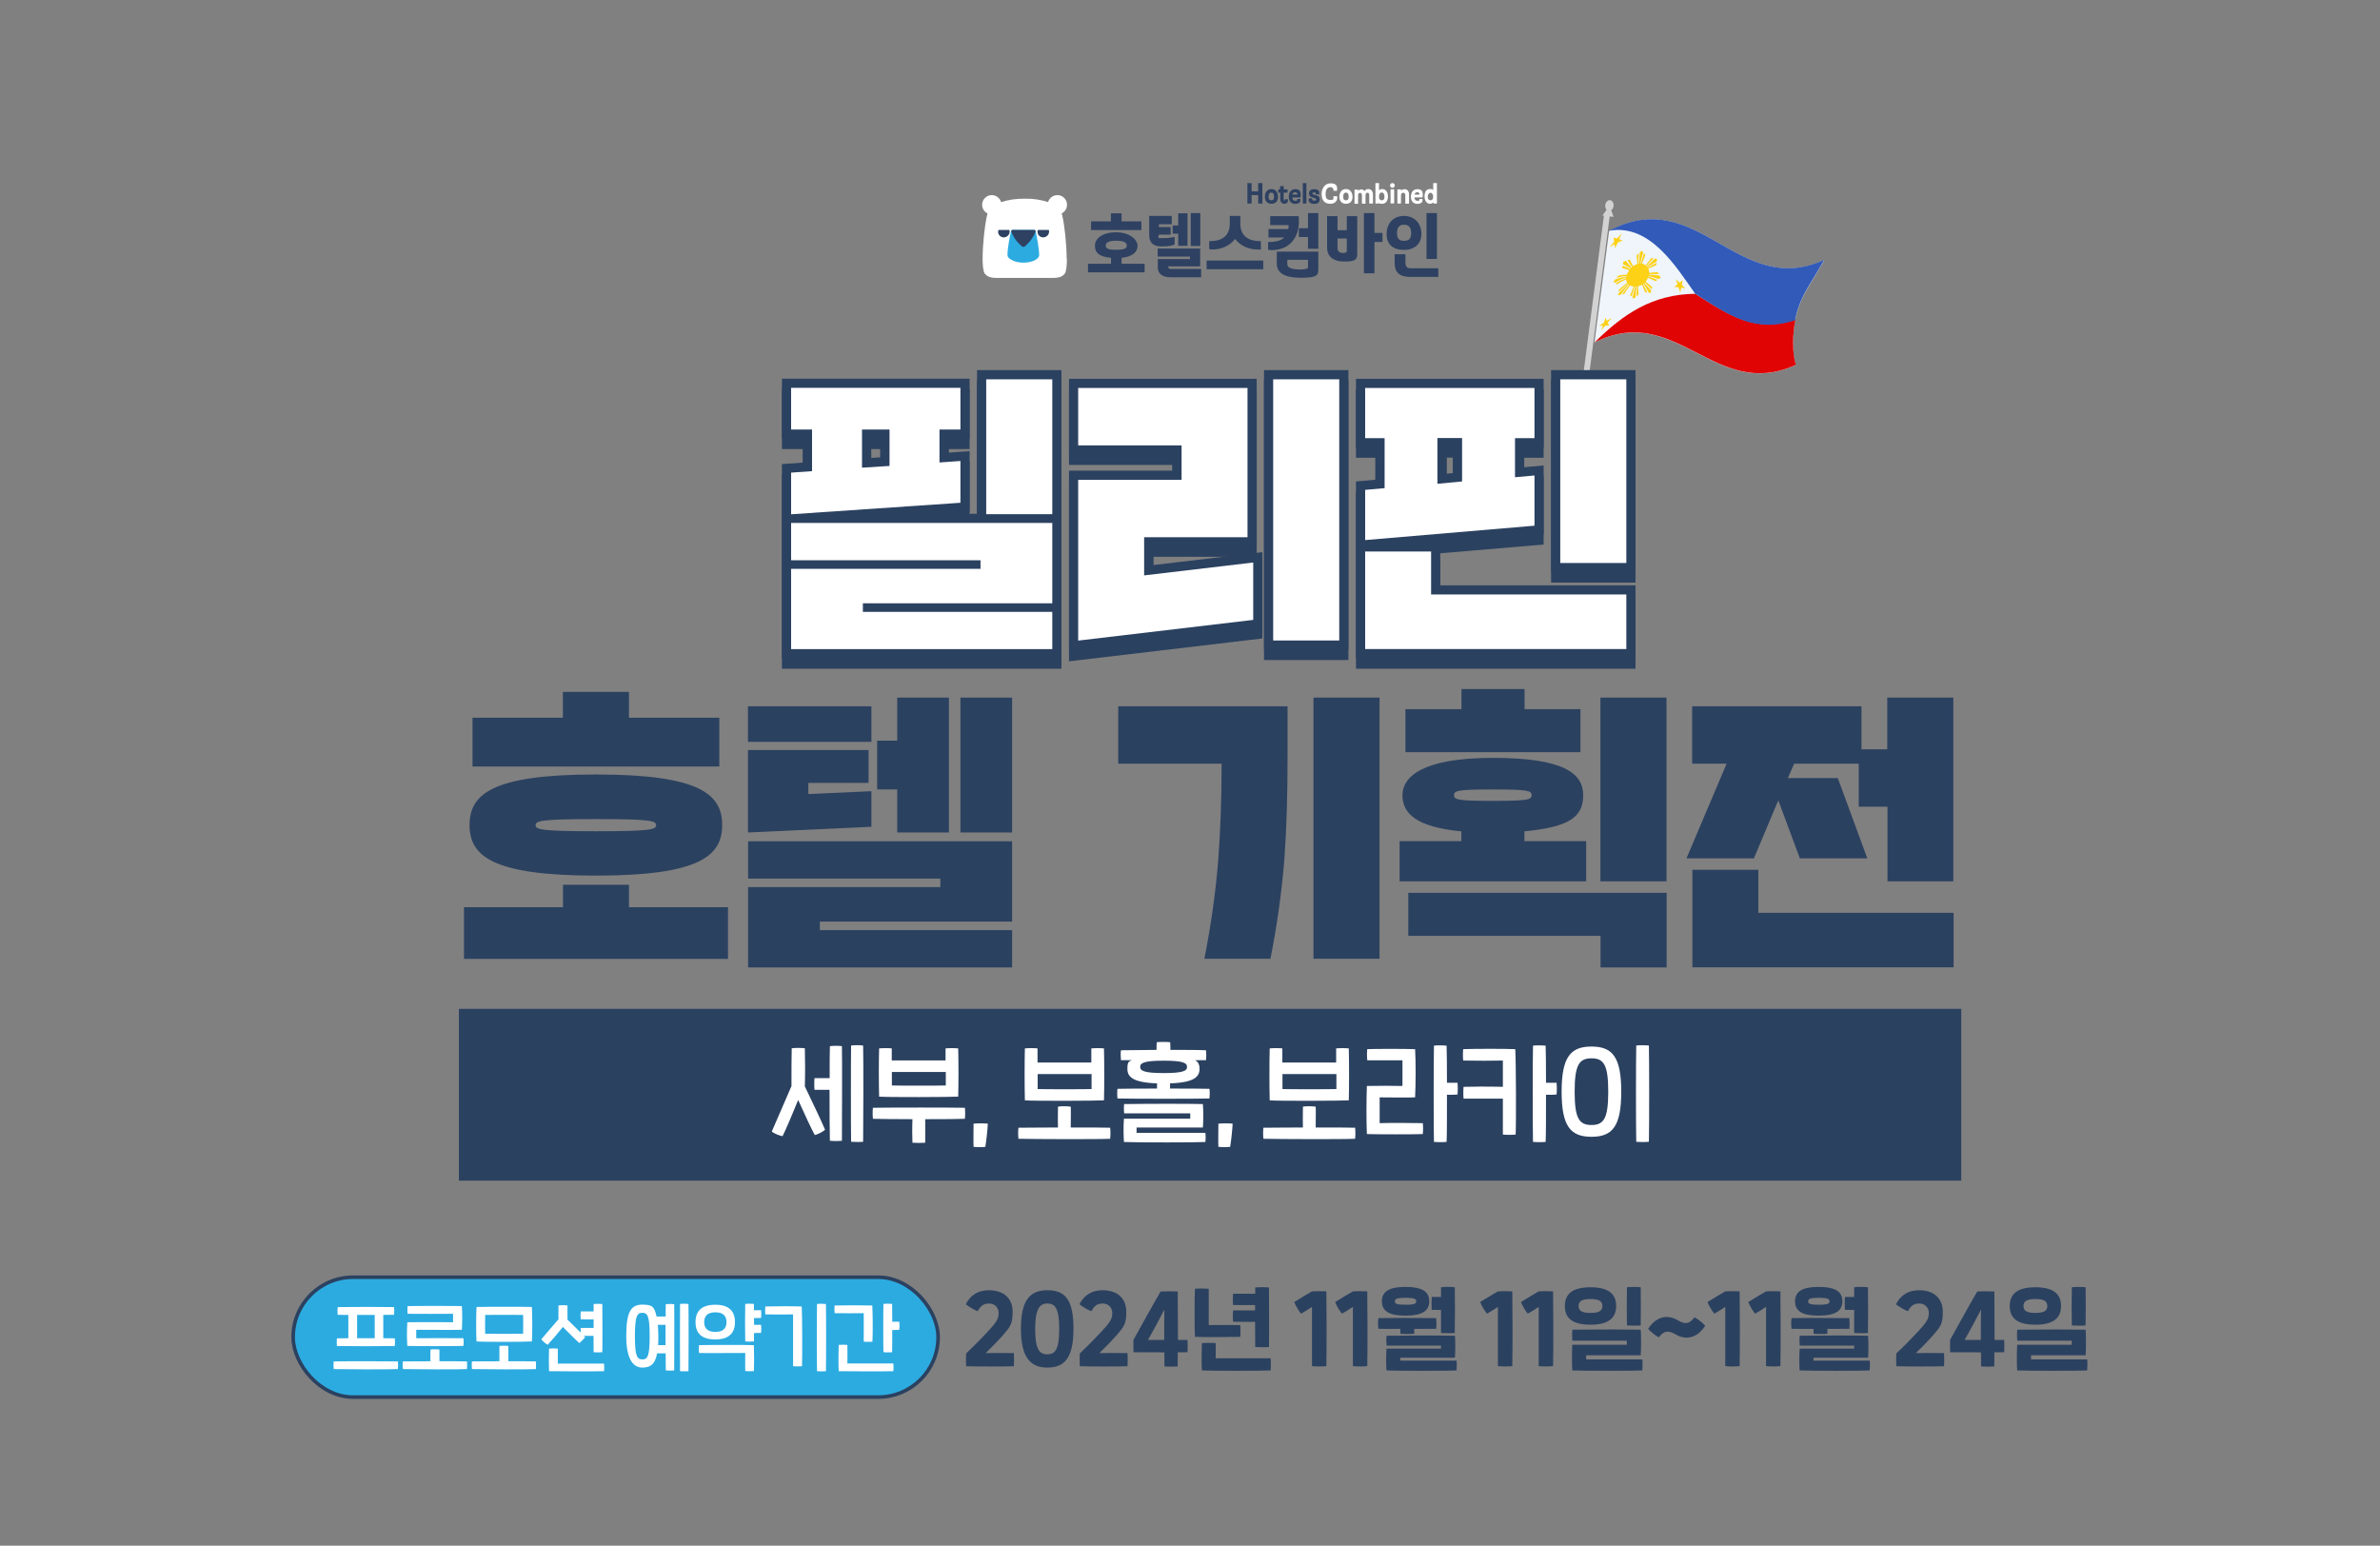 <?xml version="1.0" encoding="UTF-8" standalone="no"?><svg xmlns="http://www.w3.org/2000/svg" data-name="레이어_1" height="1247" id="_레이어_1" style="" version="1.1" viewBox="0 0 1920 1247" width="1920">
  
  <rect x="0" y="0" width="1920" height="1247" fill="#808080" stroke="none"/>
  
  <defs>
    <style>
      .st0, .st1 {
        fill: #2b4160;
      }

      .st2 {
        fill: #eff5fa;
      }

      .st3 {
        fill: #fff;
      }

      .st4 {
        fill: #325ab8;
      }

      .st5, .st6 {
        fill: #2cabe1;
      }

      .st6 {
        stroke-linecap: round;
        stroke-linejoin: round;
        stroke-width: 2.9px;
      }

      .st6, .st1 {
        stroke: #2b4160;
      }

      .st7 {
        fill: #2e4162;
      }

      .st8 {
        fill: #fcd116;
      }

      .st9 {
        fill: #e00404;
      }

      .st10 {
        fill: #d2d2d2;
      }

      .st1 {
        stroke-miterlimit: 10;
        stroke-width: 14.8px;
      }
    </style>
  </defs>
  <g>
    <g>
      <path class="st0" d="M779.5,1091.8c7.8-7.4,15.6-15.5,20.5-21,4.7-5.4,5.6-7.9,5.6-11.7s-2.8-7.5-7.7-7.5-7.1,2.4-9.1,6.2c-3-1-7.1-3.5-9.7-5.6,3.9-7.5,10-11.3,18.7-11.3,12.6,0,19.1,7.2,19.1,17.2s-1.6,11.9-7.9,19.2c-2.8,3.2-7.7,8.4-13.8,14.3,5.5-.1,18.1-.1,22.7,0,.2,3.2.2,7.9,0,10.6-4.6.3-32.6.3-38.5,0-.2-3.6-.2-6.8,0-10.3Z"/>
      <path class="st0" d="M823.6,1072.1c0-22.8,7-31.2,21.2-31.2s21.2,7.1,21.2,31.2-7.7,31.2-21.2,31.2-21.2-8.3-21.2-31.2ZM854.5,1072.1c0-17.1-3.6-20.5-9.7-20.5s-9.7,4.6-9.7,20.5,3.1,20.5,9.7,20.5,9.7-4.2,9.7-20.5Z"/>
      <path class="st0" d="M871.2,1091.8c7.8-7.4,15.6-15.5,20.5-21,4.7-5.4,5.6-7.9,5.6-11.7s-2.8-7.5-7.7-7.5-7.1,2.4-9.1,6.2c-3-1-7.1-3.5-9.7-5.6,3.9-7.5,10-11.3,18.7-11.3,12.6,0,19.1,7.2,19.1,17.2s-1.6,11.9-7.9,19.2c-2.8,3.2-7.7,8.4-13.8,14.3,5.5-.1,18.1-.1,22.7,0,.2,3.2.2,7.9,0,10.6-4.6.3-32.6.3-38.5,0-.2-3.6-.2-6.8,0-10.3Z"/>
      <path class="st0" d="M957.9,1090.9c-1.1,0-4,0-7.8.1,0,5.3,0,9.4-.1,11.4-2,.2-8.6.2-10.6,0,0-2.2-.1-6.4-.1-11.4-10.6,0-22.2,0-24.9-.1-.1-3.2-.1-6.8,0-10,5.2-9.4,17.1-30.9,21.9-39,4.2-.2,9.7-.2,13.8,0,.1,7.7.2,24.8.2,39.1,3.3,0,6.2,0,7.7,0,.2,3.2.2,6.8,0,9.9ZM939.2,1080.9c0-10,0-20.4.1-24.4-4.4,8.7-9,17.1-13.2,24.5,1.9,0,7.2,0,13.1,0Z"/>
      <path class="st0" d="M964,1078.5c-.4-7.1-.4-33,0-38.8,2.3-.3,8.4-.2,11.1,0,.1,5.2,0,25.2,0,29.3,5.3-.1,20.5-.1,25.4,0,.3,2.8.3,6.7,0,9.5-6,.2-29.7.3-36.4,0ZM1025,1105.6c-6,.4-48.6.4-55.4,0-.4-5.5-.2-17.7,0-22.1,2.3-.2,8.4-.2,11.1,0,.1,3.7.1,8.3,0,12.3,16.4,0,38.7-.1,44.3,0,.3,2.7.3,7.1,0,9.8ZM1012.5,1056.8v-3.9c-6.3,0-15.7,0-17.8-.1-.2-2.8-.2-6.3,0-9.1,2.1,0,11.5,0,17.9,0,0-2.3,0-4,0-5,2-.3,8.5-.4,11.1,0,.1,8,.2,40.6,0,48-2.3.3-8.5.2-11.1,0,0-2.8-.1-11.2-.1-20.3-6.3,0-15.7,0-17.8-.1-.2-2.8-.2-6.3,0-9.1,2.1,0,11.5,0,17.8,0Z"/>
      <path class="st0" d="M1058.3,1054.4c-2.4,1.7-5.3,3.4-8.7,5.4-1.9-2.2-4.5-6.6-5.5-9.4,5.4-3.3,12.1-7.4,14.3-8.6,1.9-.2,9.3-.2,11.6,0,.2,9.3.3,48,0,60.3-2.5.4-8.9.4-11.6,0,0-6.3,0-31.4,0-47.7Z"/>
      <path class="st0" d="M1091.3,1054.4c-2.4,1.7-5.3,3.4-8.7,5.4-1.9-2.2-4.5-6.6-5.5-9.4,5.4-3.3,12.1-7.4,14.3-8.6,1.9-.2,9.3-.2,11.6,0,.2,9.3.3,48,0,60.3-2.5.4-8.9.4-11.6,0,0-6.3,0-31.4,0-47.7Z"/>
      <path class="st0" d="M1129.6,1072.1c-7.2,0-13.9,0-17.6-.1-.4-2.8-.4-5.9,0-8.6,6.1-.2,40.2-.1,46.6,0,.3,3.1.3,5.9,0,8.6-2.5,0-9.6.1-17.7.1,0,1.4,0,2.8,0,3.9-2.8.3-8.8.3-11.1,0,0-1.1,0-2.5-.1-3.9ZM1114.8,1049.8c0-7.8,5.8-11.6,19.1-11.6s19.1,3.8,19.1,11.6-5.8,11.6-19.1,11.6-19.1-3.7-19.1-11.6ZM1175,1097.6c.3,2.5.2,5.7,0,8-4.8.4-47,.4-56.5,0-.3-4.1-.4-10.8,0-17.6h44v-2.4h-43.9c-.3-2.5-.3-6.3,0-8,9.7-.2,46-.3,55.1,0,.4,2.9.4,14.4,0,17.7h-44v2.4h45.3ZM1125.3,1049.8c0,1.9,1.1,2.8,8.6,2.8s8.6-1,8.6-2.8-1.3-2.8-8.6-2.8-8.6,1-8.6,2.8ZM1155,1056.6c-.2-2.8-.2-7.4,0-10.3,1.8,0,4.5,0,7.5,0,0-3.1,0-5.9,0-7.8,2-.4,8.5-.4,11.1,0,.2,9.2.2,27.9,0,36.9-2.3.3-8.5.1-11.1,0,0-4.3,0-11.5,0-18.6-2.9,0-5.7,0-7.5-.1Z"/>
      <path class="st0" d="M1208.3,1054.4c-2.4,1.7-5.3,3.4-8.7,5.4-1.9-2.2-4.5-6.6-5.5-9.4,5.4-3.3,12.1-7.4,14.3-8.6,1.9-.2,9.3-.2,11.6,0,.2,9.3.3,48,0,60.3-2.5.4-8.9.4-11.6,0,0-6.3,0-31.4,0-47.7Z"/>
      <path class="st0" d="M1241.2,1054.4c-2.4,1.7-5.3,3.4-8.7,5.4-1.9-2.2-4.5-6.6-5.5-9.4,5.4-3.3,12.1-7.4,14.3-8.6,1.9-.2,9.3-.2,11.6,0,.2,9.3.3,48,0,60.3-2.5.4-8.9.4-11.6,0,0-6.3,0-31.4,0-47.7Z"/>
      <path class="st0" d="M1262.4,1053.6c0-9.7,6.2-15.1,20.7-15.1s20.7,5.4,20.7,15.1-6.2,15.1-20.7,15.1-20.7-5.2-20.7-15.1ZM1268.4,1084.9h44v-3.3h-43.9c-.3-2.5-.3-7.2,0-8.9,21.6-.2,46-.2,55.1,0,.4,4.4.4,15.9,0,20.7h-44v3.3h45.3c.3,2.5.1,6.5,0,8.9-4.8.4-47,.4-56.5,0-.3-4.1-.4-13.8,0-20.7ZM1292.7,1053.6c0-3.6-2.3-5.6-9.6-5.6s-9.6,2-9.6,5.6,2.2,5.6,9.6,5.6,9.6-2,9.6-5.6ZM1312.5,1038.5c2-.3,8.5-.4,11.1,0,.1,8,.2,23.4,0,30.8-2.3.3-8.5.2-11.1,0-.2-6.4-.2-25.1,0-30.8Z"/>
      <path class="st0" d="M1329.6,1072c6.8-10.5,16.1-11.5,23.7-7,6.3,3.8,9.6,3.1,13.7-2.3,2.6,1.3,7,4.8,8.6,6.9-6.8,10.5-16.1,11.5-23.7,7-6.2-3.6-9.6-3.1-13.7,2.3-2.6-1.3-7-4.8-8.6-6.9Z"/>
      <path class="st0" d="M1391.7,1054.4c-2.4,1.7-5.3,3.4-8.7,5.4-1.9-2.2-4.5-6.6-5.5-9.4,5.4-3.3,12.1-7.4,14.3-8.6,1.9-.2,9.3-.2,11.6,0,.2,9.3.3,48,0,60.3-2.5.4-8.9.4-11.6,0,0-6.3,0-31.4,0-47.7Z"/>
      <path class="st0" d="M1424.6,1054.4c-2.4,1.7-5.3,3.4-8.7,5.4-1.9-2.2-4.5-6.6-5.5-9.4,5.4-3.3,12.1-7.4,14.3-8.6,1.9-.2,9.3-.2,11.6,0,.2,9.3.3,48,0,60.3-2.5.4-8.9.4-11.6,0,0-6.3,0-31.4,0-47.7Z"/>
      <path class="st0" d="M1462.9,1072.1c-7.2,0-13.9,0-17.6-.1-.4-2.8-.4-5.9,0-8.6,6.1-.2,40.2-.1,46.6,0,.3,3.1.3,5.9,0,8.6-2.5,0-9.6.1-17.7.1,0,1.4,0,2.8,0,3.9-2.8.3-8.8.3-11.1,0,0-1.1,0-2.5-.1-3.9ZM1448.1,1049.8c0-7.8,5.8-11.6,19.1-11.6s19.1,3.8,19.1,11.6-5.8,11.6-19.1,11.6-19.1-3.7-19.1-11.6ZM1508.3,1097.6c.3,2.5.2,5.7,0,8-4.8.4-47,.4-56.5,0-.3-4.1-.4-10.8,0-17.6h44v-2.4h-43.9c-.3-2.5-.3-6.3,0-8,9.7-.2,46-.3,55.1,0,.4,2.9.4,14.4,0,17.7h-44v2.4h45.3ZM1458.7,1049.8c0,1.9,1.1,2.8,8.6,2.8s8.6-1,8.6-2.8-1.3-2.8-8.6-2.8-8.6,1-8.6,2.8ZM1488.3,1056.6c-.2-2.8-.2-7.4,0-10.3,1.8,0,4.5,0,7.5,0,0-3.1,0-5.9,0-7.8,2-.4,8.5-.4,11.1,0,.2,9.2.2,27.9,0,36.9-2.3.3-8.5.1-11.1,0,0-4.3,0-11.5,0-18.6-2.9,0-5.7,0-7.5-.1Z"/>
      <path class="st0" d="M1529.9,1091.8c7.8-7.4,15.6-15.5,20.5-21,4.7-5.4,5.6-7.9,5.6-11.7s-2.8-7.5-7.7-7.5-7.1,2.4-9.1,6.2c-3-1-7.1-3.5-9.7-5.6,3.9-7.5,10-11.3,18.7-11.3,12.6,0,19.1,7.2,19.1,17.2s-1.6,11.9-7.9,19.2c-2.8,3.2-7.7,8.4-13.8,14.3,5.5-.1,18.1-.1,22.7,0,.2,3.2.2,7.9,0,10.6-4.6.3-32.6.3-38.5,0-.2-3.6-.2-6.8,0-10.3Z"/>
      <path class="st0" d="M1616.7,1090.9c-1.1,0-4,0-7.8.1,0,5.3,0,9.4-.1,11.4-2,.2-8.6.2-10.6,0,0-2.2-.1-6.4-.1-11.4-10.6,0-22.2,0-24.9-.1-.1-3.2-.1-6.8,0-10,5.2-9.4,17.1-30.9,21.9-39,4.2-.2,9.7-.2,13.8,0,.1,7.7.2,24.8.2,39.1,3.3,0,6.2,0,7.7,0,.2,3.2.2,6.8,0,9.9ZM1598,1080.9c0-10,0-20.4.1-24.4-4.4,8.7-9,17.1-13.2,24.5,1.9,0,7.2,0,13.1,0Z"/>
      <path class="st0" d="M1621.3,1053.6c0-9.7,6.2-15.1,20.7-15.1s20.7,5.4,20.7,15.1-6.2,15.1-20.7,15.1-20.7-5.2-20.7-15.1ZM1627.3,1084.9h44v-3.3h-43.9c-.3-2.5-.3-7.2,0-8.9,21.6-.2,46-.2,55.1,0,.4,4.4.4,15.9,0,20.7h-44v3.3h45.3c.3,2.5.1,6.5,0,8.9-4.8.4-47,.4-56.5,0-.3-4.1-.4-13.8,0-20.7ZM1651.6,1053.6c0-3.6-2.3-5.6-9.6-5.6s-9.6,2-9.6,5.6,2.2,5.6,9.6,5.6,9.6-2,9.6-5.6ZM1671.4,1038.5c2-.3,8.5-.4,11.1,0,.1,8,.2,23.4,0,30.8-2.3.3-8.5.2-11.1,0-.2-6.4-.2-25.1,0-30.8Z"/>
    </g>
    <g>
      <rect class="st6" height="96.7" rx="48.3" ry="48.3" width="520.3" x="236.5" y="1030.4"/>
      <g>
        <path class="st3" d="M321,1104.5c-5.7.4-44.2.2-51.8,0-.2-1.8-.2-4.3,0-6.2,11.2-.2,45.7-.1,51.8,0,.2,1.8.2,4.2,0,6.2ZM271.8,1085.9c-.2-1.9-.2-4.4,0-6.2,2,0,5.3,0,9.2-.1,0-5.2,0-13.6,0-18.8-3.6,0-6.7,0-8.6-.1-.2-1.9-.2-4.4,0-6.2,10.2-.2,38.3-.2,45.5,0,.2,1.8.2,4.1,0,6.2-2,0-5,0-8.7.1,0,5.2,0,13.6,0,18.8,3.9,0,7.2,0,9.3.1.2,1.8.2,4,0,6.2-8.8.2-38.4.2-46.7,0ZM288.1,1079.6c4.6,0,9.6,0,14.2,0,0-5.2,0-13.6,0-18.8h-14.2c0,5.2,0,13.6,0,18.8Z"/>
        <path class="st3" d="M376.8,1104.5c-5.7.4-44.2.2-51.8,0-.2-1.8-.2-4.3,0-6.2,4.6,0,13.3-.1,22.2-.1,0-3.5,0-7.5.1-9.5,1.5-.3,5.4-.2,7.2,0,0,2.2,0,6.1,0,9.5,10.1,0,19.3,0,22.2.1.2,1.8.2,4.2,0,6.2ZM328.6,1085.9c-.4-6.5-.4-12.8,0-19.2,5-.1,33.2-.1,36.9,0v-6.8c-4.8.1-31.6.1-36.7,0-.2-1.8-.2-4.4,0-6.2,4.6-.2,37.8-.2,43.8,0,.4,6.4.4,12.7,0,19.1-5.2.2-31.5,0-36.8,0v6.8c4.8,0,33-.1,38.1,0,.2,1.8.2,4.4,0,6.2-5,.2-39,.3-45.3,0Z"/>
        <path class="st3" d="M432.5,1104.5c-5.7.4-44.2.2-51.8,0-.2-1.8-.2-4.3,0-6.2,4.6,0,13.3-.1,22.2-.1-.1-4.3,0-10,0-12.3,1.5-.4,5.4-.3,7.2,0,.1,2.5,0,8.1,0,12.3,10.1,0,19.3,0,22.2.1.2,1.8.2,4.2,0,6.2ZM384.4,1082.2c-.4-6.9-.3-21.3,0-27.8,4.7-.2,41.5-.2,44.7,0,.4,6.8.4,23.3,0,27.8-4.8.4-39.3.5-44.7,0ZM391.4,1076c5.8.1,25.5.1,30.6,0,.1-2.1.1-13.2,0-15.2-5.7,0-24-.1-30.6,0-.1,2.1-.1,13.2,0,15.2Z"/>
        <path class="st3" d="M454.2,1070.4c-3.9,4.9-8.6,10.4-12.4,14.5-1.4-.7-4.1-3-5.1-4.4,4.2-5,9.3-11,13.8-16.1,0-3.9,0-8.8,0-11.2,1.5-.3,5.6-.3,7.3,0,0,2.4,0,7.5,0,11.4,3.4,3.4,7.2,7,10.6,10.4,0-1.3,0-2.7.1-3.7,2.1,0,6.8,0,10.4,0v-6.9c-3.5.1-8.2,0-10.4,0-.2-1.8-.2-4.5,0-6.4,2.1,0,6.8,0,10.4,0,0-2.7,0-4.8,0-6,1.4-.2,5.3-.2,7,0,.1,7,.2,32.2,0,38.9-1.5.2-5.3.2-7,0,0-2.2-.1-7.3-.1-13.2-2.4,0-5.4,0-7.8,0l1,1c-.9,1.5-3.4,3.9-4.7,4.8-4-3.7-9-8.7-13.4-13.2ZM487.3,1106.2c-5.5.2-36.9.2-44.4,0-.2-4.4-.1-14.6,0-18.2,1.5-.2,5.3-.2,7.1,0,0,3.2,0,8.6,0,12.1,11.6,0,32-.1,37.3,0,.2,1.7.2,4.4,0,6.2Z"/>
        <path class="st3" d="M543.9,1052.3c.2,7.6,0,46.1,0,53.3-1.4.2-5.1.2-6.8,0,0-2.2-.1-7.5-.1-13.8-2.4,0-4.7,0-6.9,0-1.6,8.9-5.5,11.5-11.9,11.5s-13-5.2-13-25.4,4.1-25.4,13-25.4,9.6,2.2,11.5,9.6c2.2,0,4.8,0,7.3,0,0-4.6,0-8.2.1-9.9,1.5-.3,5.3-.3,6.8,0ZM524.1,1077.9c0-15.9-1.6-18.8-5.9-18.8s-6,2.8-6,18.8,1.7,18.8,6,18.8,5.9-2.8,5.9-18.8ZM536.9,1085.2v-16.4c-2.1,0-4.3,0-6.2,0,.2,2.7.4,5.7.4,9.2s0,5.1-.2,7.2c1.9,0,3.9,0,6.1,0ZM555.4,1106.2c-1.3.2-5,.1-6.8,0-.1-7.3-.1-47.4,0-54.2,1.4-.3,5.3-.3,6.8,0,.2,7.6.1,46.9,0,54.2Z"/>
        <path class="st3" d="M561.1,1066.6c0-8.9,4.9-14,15.9-14s15.9,5.1,15.9,14-4.9,14-15.9,14-15.9-5-15.9-14ZM608.2,1085.2c.2,5.8.2,17.6,0,20.9-1.5.2-5.3.2-7,0-.1-3.3,0-10.7,0-14.6-11.4,0-32.7.2-37.3,0-.2-1.8-.2-4.5,0-6.3,4.8-.2,38.5-.3,44.3,0ZM568.1,1066.6c0,4.9,2.6,7.9,9,7.9s9-3,9-7.9-2.7-7.9-9-7.9-9,3-9,7.9ZM614,1069.1c.2,1.8.2,4.4,0,6.2-1,0-3.3.1-5.7.1,0,2.8,0,5.2-.1,6.8-1.5.2-5.3.2-7,0-.2-5.6-.2-25.2,0-30.3,1.4-.2,5.3-.2,7,0,0,1.3,0,3,0,5.1,2.3,0,4.5,0,5.8,0,.2,1.8.2,4.4,0,6.2-1,.1-3.3.2-5.7.1v5.5c2.3,0,4.4,0,5.7,0Z"/>
        <path class="st3" d="M639.8,1060.4c-3.9.1-17.6.1-22.4,0-.2-1.8-.2-4.7,0-6.4,5-.2,23.6-.3,29.4,0,.4,7,.5,41.3.2,48.2-1.3.2-5.5.2-7.2,0,0-5.2,0-37.3,0-41.8ZM659.1,1052c1.5-.3,5.5-.2,7.2,0,.2,8.1.2,47,0,54.2-1.5.2-5.4.2-7.2,0-.2-7.2-.2-46.9,0-54.2Z"/>
        <path class="st3" d="M673.3,1059.5c-.2-1.9-.2-4.5,0-6.3,5.2-.2,24.5-.2,30.4,0,.4,7.3.5,22.4.1,29.2-1.7.2-5.3.2-7,0,0-5.2,0-18.4,0-23-3.8.1-18.5.1-23.5,0ZM720.7,1099.9c.2,1.8.2,4.5,0,6.3-5.5.2-36.8.2-44.1,0-.3-4.7-.2-17.4,0-21.2,1.5-.2,5.3-.2,7,0,.1,3.5.1,11.3,0,15,11.6,0,31.8-.1,37.1,0ZM725.5,1072.8c-1,.1-3.3.2-5.7.2,0,7.5,0,14.8-.1,17.9-1.5.2-5.3.2-7,0-.2-6.2-.2-33.3,0-39,1.4-.2,5.3-.2,7,0,0,2.7,0,8.2.1,14.4,2.2,0,4.4,0,5.7,0,.2,1.8.2,4.5,0,6.4Z"/>
      </g>
    </g>
  </g>
  <g>
    <polygon class="st7" points="1006.3 164.2 1006.3 147.7 1009.7 147.7 1009.7 154.4 1015 154.4 1015 147.7 1018.4 147.7 1018.4 164.2 1015 164.2 1015 157.4 1009.7 157.4 1009.7 164.2 1006.3 164.2"/>
    <path class="st7" d="M1020.4,158.7c0-3.3,1.8-6.2,5.3-6.2s5.3,2.9,5.3,6.2-1.6,5.7-5.3,5.7-5.3-2.6-5.3-5.7M1023.4,158.7c0,2.1.7,2.9,2.2,2.9s2.2-.8,2.2-2.9-.6-3.3-2.2-3.3-2.2,1.3-2.2,3.3"/>
    <path class="st7" d="M1032.7,155.4h-1.5v-2.6h1.5v-2.7h2.9v2.7h3.1v2.6h-3.1v4.1c0,1.9,0,2.2.6,2.2s.5-.2.5-.6,0-.4,0-.4h2.1s.2.4.2,1c0,1.9-1.3,2.7-2.9,2.7s-3.3-1.2-3.3-3.8v-5.2Z"/>
    <path class="st7" d="M1046.5,160.8c0-.2,0-.3,0-.3h2.4s.2.4.2,1c0,2.2-2.2,3-4,3-3.6,0-5.4-2.4-5.4-5.7s1.6-6.2,5.2-6.2,4.4,1.9,4.4,4.4-.3,2.3-.3,2.3h-6.4c0,1.7.8,2.7,2.5,2.7s1.5-.6,1.5-1.1M1042.7,157h3.9c.1-.7-.1-1.9-1.8-1.9s-2.1,1.3-2.1,1.9"/>
    <rect class="st7" height="16.5" width="2.9" x="1051" y="147.7"/>
    <path class="st7" d="M1055.7,161.2c0-.7.3-1.2.3-1.2h2.7s-.2.3-.2.7c0,.8.7,1.2,1.7,1.2s1.6-.4,1.6-1-.7-1.1-2-1.4c-1.8-.4-3.8-.9-3.8-3.4s1.7-3.5,4.2-3.5,4.1,1,4.1,3.1-.2,1.1-.2,1.1h-2.7s.1-.3.1-.6c0-.6-.5-1-1.3-1s-1.5.4-1.5.9.7.9,2,1.2c1.8.4,3.9.9,3.9,3.5s-1.7,3.7-4.4,3.7-4.5-1.3-4.5-3.2"/>
    <path class="st3" d="M1066.2,156.5c0-4.7,2.7-8.6,7.2-8.6s5.3,2,5.3,4.4-.2,1.6-.2,1.6h-2.8s0-.3,0-.8c0-1.2-.8-2.1-2.4-2.1-2.6,0-3.9,2.2-3.9,5.5s.9,4.8,3.8,4.8,2.5-.6,2.5-2.4,0-.6,0-.6h2.9s.2.5.2,1.2c0,3.5-2.9,4.9-5.6,4.9-5.3,0-7-3.6-7-7.9"/>
    <path class="st3" d="M1080.5,158.7c0-3.3,1.8-6.2,5.3-6.2s5.3,2.9,5.3,6.2-1.6,5.7-5.3,5.7-5.3-2.6-5.3-5.7M1083.6,158.7c0,2.1.7,2.9,2.2,2.9s2.2-.8,2.2-2.9-.6-3.3-2.2-3.3-2.2,1.3-2.2,3.3"/>
    <path class="st3" d="M1100.8,154.1c.6-.9,1.6-1.6,2.9-1.6,2.5,0,3.9,1.8,3.9,4.5v7.2h-3v-6.6c0-1.5-.5-2.1-1.5-2.1s-1.5.8-1.5,2.1v6.7h-2.9v-6.6c0-1.5-.5-2.1-1.6-2.1s-1.5.9-1.5,2v6.8h-2.9v-11.4h2.9v1.1h0c.3-.5,1.2-1.3,2.6-1.3s2.3.7,2.7,1.6"/>
    <path class="st3" d="M1109.5,147.7h3v5.8h0c.6-.6,1.5-1,2.5-1,3.2,0,4.7,2.8,4.7,6s-1.5,5.9-4.7,5.9-2.1-.5-2.6-1.2h0v1h-2.8v-16.5ZM1112.5,158.7c0,1.5.5,2.9,2.2,2.9s2.2-1.4,2.2-2.9-.5-3.4-2.2-3.4-2.2,1.7-2.2,3.3"/>
    <path class="st3" d="M1123.3,147.7c1,0,1.9.8,1.9,1.9s-.8,1.9-1.9,1.9-1.9-.8-1.9-1.9.8-1.9,1.9-1.9"/>
    <rect class="st3" height="11.4" width="2.9" x="1121.8" y="152.7"/>
    <path class="st3" d="M1130.3,164.2h-3v-11.4h3v1.1h0c.5-.6,1.3-1.3,2.8-1.3,2.2,0,3.6,1.8,3.6,4.1v7.6h-3v-6.8c0-1.2-.6-2-1.6-2s-1.9.4-1.9,2.4v6.4Z"/>
    <path class="st3" d="M1145,160.8c0-.2,0-.3,0-.3h2.4s.2.4.2,1c0,2.2-2.2,3-4,3-3.6,0-5.4-2.4-5.4-5.7s1.6-6.2,5.2-6.2,4.4,1.9,4.4,4.4-.3,2.3-.3,2.3h-6.4c0,1.7.8,2.7,2.5,2.7s1.5-.6,1.5-1.1M1141.2,157h3.9c.1-.7-.1-1.9-1.8-1.9s-2.1,1.3-2.1,1.9"/>
    <path class="st3" d="M1159.1,164.2h-2.7v-1h0c-.5.5-1.5,1.2-2.7,1.2-2.2,0-4.5-1.8-4.5-6s1.9-5.9,4.3-5.9,2.1.4,2.7,1h0v-5.8h3v16.5ZM1151.8,158.7c0,2.1,1.1,2.9,2.3,2.9s2.1-1,2.1-2.8-.9-3.3-2.1-3.3-2.3,1.1-2.3,3.3"/>
    <path class="st3" d="M860.5,208.7c0-11-1.6-26.6-3.6-35.1-.8-3.5-2.4-6-5-7.8-1.4-1.1-3.1-1.9-5-2.4-.1,0-.3,0-.4-.1-6.8-2.2-13.3-3.2-19.9-3-6.7-.1-13.1.8-19.9,3-.1,0-.3,0-.4.1-1.9.5-3.6,1.4-5,2.4-2.6,1.8-4.2,4.3-5,7.8-2,8.5-3.6,24-3.6,35.1,0,2.8.1,5.4.4,7.4.3,2.3.7,4,1.4,4.7,1.1,1.2,2.7,3.4,9.3,3.4h45.8c6.6,0,8.2-2.1,9.3-3.4.6-.7,1.1-2.4,1.4-4.7.3-2,.4-4.6.4-7.4"/>
    <path class="st3" d="M800.1,173h0c-4.3,0-7.8-3.5-7.8-7.8s3.5-7.8,7.8-7.8,7.8,3.5,7.8,7.8-3.5,7.8-7.8,7.8"/>
    <path class="st3" d="M853,173h0c-4.3,0-7.8-3.5-7.8-7.8s3.5-7.8,7.8-7.8,7.8,3.5,7.8,7.8-3.5,7.8-7.8,7.8"/>
    <path class="st7" d="M805.3,185.9c0,.4-.1.8-.1,1.2,0,2.4,2.1,4.4,4.5,4.4,2.6,0,4.8-2,4.8-4.6s0-.7-.1-1c0-.3-.3-.4-.6-.4h-7.9c-.3,0-.5.2-.6.4"/>
    <path class="st7" d="M837.1,185.9c0,.4-.1.8-.1,1.2,0,2.4,2.1,4.4,4.5,4.4,2.6,0,4.8-2,4.8-4.6s0-.7-.1-1c0-.3-.3-.4-.6-.4h-7.9c-.3,0-.5.2-.6.4"/>
    <path class="st5" d="M838.3,206.6c0-.2,0-.4,0-.5,0-.3,0-.6,0-1,0-4.1-1.9-14.7-2.9-18.8,0,0,0,0,0,0,0-.4-.4-.7-1-.8,0,0,0,0,0,0,0,0,0,0-.1,0,0,0,0,0-.1,0,0,0,0,0,0,0,0,0-.1,0-.2,0h-16.9c0,0-.1,0-.2,0,0,0,0,0,0,0,0,0,0,0-.1,0,0,0,0,0-.1,0t0,0c-.5.1-.9.4-1,.8,0,0,0,0,0,0-1.1,4.1-3,14.7-2.9,18.8,0,.3,0,.6,0,.9,0,0,0,0,0,0,0,2.7,5.7,5.9,12.7,5.9s11.7-2.6,12.6-5.1c0,0,0,0,0-.2"/>
    <path class="st7" d="M834.5,185.5h0s0,0-.1,0c0,0,0,0-.1,0,0,0,0,0,0,0,0,0,0,0-.2,0h-16.9c0,0-.1,0-.2,0,0,0,0,0,0,0,0,0,0,0-.1,0,0,0,0,0-.1,0t0,0c-.6.1-1,.5-1,1.1,0,.2,0,.4.1.6.6,1.3,1.2,2.6,1.9,3.8,1.2,2.1,2.6,4,4.6,5.9.6.6,1.3,1.2,1.9,1.8.4.3.9.5,1.3.5.4,0,.9-.2,1.3-.5.7-.6,1.3-1.2,1.9-1.8,1.9-1.9,3.3-3.8,4.6-5.9.7-1.2,1.4-2.5,1.9-3.8,0-.2.1-.4.1-.6,0-.6-.4-1-1-1.1"/>
    <g>
      <path class="st7" d="M947.6,197.1v-6c-2.5.7-6,1-10.5,1s-2.2-1.2-2.2-2.8h9.5v-6.1h-9.5v-2.3h10.4v-6.7h-18.2v15.5c0,4.8,2.2,9.1,9.5,9.1s8-.5,11-1.6Z"/>
      <rect class="st7" height="37" width="8.4" x="1150.8" y="171.9"/>
      <path class="st7" d="M904.7,208c9.3-.9,13-5,13-9.7s-6-10.9-17.3-10.9-17.1,5.1-17.1,10.9,3.6,8.8,13,9.7v4.8h-18.6v6.9h45.7v-6.9h-18.6v-4.8ZM892,198.1c0-2.3,2.2-3.9,8.4-3.9s8.6,1.5,8.6,3.9-2.2,3.4-8.6,3.4-8.4-1-8.4-3.4Z"/>
      <polygon class="st7" points="920.8 178.6 904.8 178.6 904.8 172.1 896.2 172.1 896.2 178.6 880.2 178.6 880.2 185.6 920.8 185.6 920.8 178.6"/>
      <polygon class="st7" points="950.5 198.3 958 198.3 958 172.1 950.5 172.1 950.5 181.9 946 181.9 946 188.5 950.5 188.5 950.5 198.3"/>
      <rect class="st7" height="26.5" width="7.7" x="960.6" y="171.9"/>
      <path class="st7" d="M996.3,192.7c4.3,5.7,11.3,8.6,18.3,8.6s1.7-.1,2.6-.4v-6.4h-.9c-9.8,0-15.7-4.7-15.7-14.1v-6.2h-8.5v6.2c0,9.4-5.8,14.1-15.7,14.1h-.9v6.4c.9.3,1.7.4,2.6.4,7,0,14-2.9,18.3-8.6Z"/>
      <path class="st7" d="M1047.6,174.4h-22.9v7.2h14.9c0,1.1-.1,2.2-.3,3.2h-16v6.8h12.7c-2.6,2.5-6.6,3.6-12.1,3.6h-.9v6.2c.9.3,1.7.4,2.6.4,14.7,0,23.7-10.2,22.1-27.4Z"/>
      <path class="st7" d="M1146.7,188.7c0-7.7-4.9-14.5-14.1-14.5s-14,6.8-14,14.5,4.3,12.9,14,12.9,14.1-6,14.1-12.9ZM1127,188.2c0-4.3,1.5-6.9,5.7-6.9s5.7,2.6,5.7,6.9-1.8,6.1-5.7,6.1-5.7-1.8-5.7-6.1Z"/>
      <polygon class="st7" points="1108.8 171.9 1100.3 171.9 1100.3 220.5 1108.8 220.5 1108.8 195.2 1115.3 195.2 1115.3 187.9 1108.8 187.9 1108.8 171.9"/>
      <path class="st7" d="M942.4,214.9h25.8v-14.4h-34.3v6.5h26.1v2h-26v6.5c0,4.8,3,8.2,10.6,8.2h24.4v-6.7h-24.4c-1.7,0-2.2-.9-2.2-2.1Z"/>
      <path class="st7" d="M1137.6,216.4c-2.5,0-3.8-1.6-3.8-4.4v-6.9h-8.7v7c0,7.8,4,11.3,12.6,11.3h22.6v-7h-22.7Z"/>
      <path class="st7" d="M1086.5,185.7h-7.5v-11.3h-8.4v25.3c0,6.9,4.5,11.3,13.9,11.3s10.4-1.8,10.4-6.6v-30h-8.4v11.3ZM1086.5,202.5c0,1.1-1.3,1.6-2.9,1.6-3.1,0-4.6-1.4-4.6-4.2v-7.5h7.5v10Z"/>
      <rect class="st7" height="7" width="45.7" x="973.4" y="210.2"/>
      <polygon class="st7" points="1055.2 184.1 1047.8 184.1 1047.8 191.2 1055.2 191.2 1055.2 200.7 1063.5 200.7 1063.5 171.9 1055.2 171.9 1055.2 184.1"/>
      <path class="st7" d="M1030,212.8c0,7.2,6.2,11.3,19.2,11.3s14.3-1.8,14.3-6.6v-14.5h-33.5v9.7ZM1038.4,209.6h16.8v6.1c0,1.2-3.2,1.7-6.4,1.7-6.8,0-10.3-1.4-10.3-4.3v-3.4Z"/>
    </g>
  </g>
  <g>
    <g>
      <rect class="st10" height="4.7" transform="translate(822.2 1528) rotate(-82.6)" width="247.2" x="1157.7" y="293.4"/>
      <polygon class="st10" points="1298.5 165.9 1292.7 173.9 1301.7 175 1298.5 165.9"/>
      <rect class="st10" height="6.8" transform="translate(684.6 1620.2) rotate(-82.6)" width="4.4" x="1262.9" y="416.8"/>
      <path class="st10" d="M1301.7,166.3c-.3,2.4-2.1,4.1-3.9,3.9s-3.1-2.4-2.8-4.8,2.1-4.1,3.9-3.9,3.1,2.4,2.8,4.8Z"/>
    </g>
    <g>
      <path class="st2" d="M1446.5,277.5c0-10.2,1.3-20.8,4.8-30.4,2-5.4,4.5-10.5,7.4-15.4,2.4-4.1,4.8-8.1,7.3-12.1.6-1,1-1.6,1.2-2,1.5-2.5,3-5.2,4.6-7.9-69.8,32-101.8-61.7-173.7-23.4-4.1,31.7-8.1,61.6-11.8,90,66.2-32.9,97.1,48,162.2,18.2,0-.1,0-.2.1-.3-1.5-5-2.2-10.6-2.1-16.6Z"/>
      <path class="st9" d="M1446.5,277.5c0-6.6.6-13.3,1.9-19.8-32.2,10.9-52.6-2.8-80.8-20.7-34.5.5-57.5,15.9-81.2,39.2,66.2-32.9,97.1,48,162.2,18.2,0-.1,0-.2.1-.3-1.5-5-2.2-10.6-2.1-16.6Z"/>
      <path class="st4" d="M1451.2,247c2-5.4,4.5-10.5,7.4-15.4,2.4-4.1,4.8-8.1,7.3-12.1.6-1,1-1.6,1.2-2,1.5-2.5,3-5.2,4.6-7.9-69.8,32-101.8-61.7-173.7-23.4,33-6.1,54.2,29.1,69.5,50.7,28,18.1,48.4,32.1,80.7,21.4.7-3.9,1.7-7.7,3.1-11.4Z"/>
      <g>
        <path class="st8" d="M1338.3,225.1c.6-.4.8-.6,1.4-1.1-.4-.7-.5-1-.9-1.7-3.3-.5-5-.6-8.4-.6,0-.2,0-.4,0-.5,3.1-.2,4.7-.2,7.8,0-.4-.7-.5-1-.9-1.6-2.7.1-4.1.2-6.8.6,0-1.2-.3-2.4-.8-3.4,2.6-1.3,3.9-1.9,6.5-2.9,0-.7.1-1.1.2-1.9-2.8,1.4-4.3,2.2-7.1,4,0-.1-.2-.3-.3-.4,3-2.1,4.6-3,7.6-4.7,0-.8.1-1.1.2-1.9-.7-.2-1.1-.3-1.8-.4-2.6,2.5-3.9,3.8-6.5,6.5-.1-.1-.2-.3-.3-.4,2.3-2.6,3.4-3.9,5.7-6.3-.7-.1-1-.2-1.7-.3-1.8,2.4-2.7,3.6-4.6,6-.8-.7-1.8-1.2-3-1.4,1.1-2.9,1.7-4.3,2.8-7.1-.5-.5-.7-.8-1.1-1.3-1.1,3.3-1.6,5-2.6,8.3-.2,0-.3,0-.5,0,1-3.6,1.4-5.4,2.4-9.1-.5-.5-.7-.7-1.2-1.2-.6.6-.9.8-1.6,1.4-.2,3.6-.2,5.4-.4,8.9-.2,0-.4,0-.5,0,0-3.2,0-4.8,0-8.1-.6.6-.9.9-1.6,1.5.3,2.7.4,4.1.7,6.9-1.2.4-2.4,1-3.5,1.9-1.1-2.2-1.7-3.3-2.8-5.4-.8.2-1.1.4-1.9.6,1.5,2.1,2.3,3.2,3.8,5.6-.2.1-.3.3-.5.4-1.8-2.4-2.7-3.5-4.6-5.6-.8.3-1.2.4-1.9.8-.1.8-.2,1.2-.4,1.9,2.5,1.2,3.8,1.9,6.3,3.5-.1.2-.3.3-.4.5-2.4-1.3-3.6-1.9-6.1-2.8-.1.8-.2,1.1-.4,1.9,2.3.5,3.5.9,5.7,1.8-.8,1.1-1.4,2.4-1.9,3.6-2.7,0-4.1.2-6.8.7-.6.8-.9,1.1-1.5,1.9,3.3-1,4.9-1.3,8-1.6,0,.2,0,.4-.1.5-3.5.6-5.3,1-8.9,2.3-.6.8-.9,1.2-1.5,2,.4.3.7.4,1.1.7,3.7-2.1,5.5-3,9.1-4.3,0,.2,0,.4,0,.5-3.3,1.4-5,2.2-8.4,4.3.4.3.6.5,1.1.8,3-1.9,4.4-2.7,7.3-4.1,0,1.1.4,2.1.9,2.9-2.7,2-4,3.1-6.7,5.5,0,.7-.1,1.1-.2,1.8,3-2.8,4.4-4.2,7.4-6.6,0,.1.2.2.3.3-3.1,2.8-4.6,4.2-7.8,7.4,0,.7-.1,1.1-.2,1.8.7-.2,1.1-.3,1.9-.6,2.6-3.4,3.9-5.1,6.5-8.2.1,0,.2.2.3.3-2.3,3-3.4,4.5-5.7,7.6.7-.2,1.1-.3,1.8-.4,1.8-2.8,2.7-4.1,4.6-6.8.9.5,1.9.8,3,.9-1.1,2.8-1.7,4.2-2.8,7,.5.4.7.6,1.1,1,1-3.2,1.5-4.8,2.5-8,.2,0,.3,0,.5,0-.9,3.5-1.4,5.2-2.3,8.7.5.4.7.7,1.1,1.1.6-.5.9-.8,1.5-1.3.2-3.4.2-5.1.4-8.5.2,0,.3,0,.5,0,0,3.1,0,4.7,0,7.8.6-.5.9-.7,1.5-1.2-.2-2.7-.4-4.1-.6-6.8,1.2-.3,2.3-.7,3.4-1.3,1,2.5,1.5,3.7,2.5,6.2.7,0,1,0,1.7.1-1.3-2.8-2-4.2-3.4-6.9.1-.1.3-.2.4-.3,1.7,2.8,2.5,4.3,4.1,7.3.7,0,1,.1,1.7.2.2-.7.2-1.1.4-1.8-2.2-2.6-3.3-3.9-5.6-6.2.1-.1.3-.2.4-.4,2.2,2,3.3,3.1,5.5,5.5.2-.7.2-1.1.4-1.8-2-1.9-3.1-2.8-5.2-4.4.8-.9,1.4-2,1.8-3.1,2.5,1,3.8,1.5,6.2,2.8.5-.4.8-.6,1.4-1.1-2.9-1.3-4.3-1.8-7.3-2.7,0-.2,0-.4.1-.5,3.3.8,4.9,1.3,8.1,2.5Z"/>
        <path class="st8" d="M1309.1,194c-1.6.6-2.4.9-4,1.7-.8,1.8-1.2,2.7-2.1,4.6-.2-1.3-.3-2-.5-3.3-1.6.9-2.5,1.3-4.1,2.4,1.5-1.8,2.3-2.7,3.8-4.4-.2-1.3-.3-2-.5-3.3,1.1.2,1.7.4,2.8.7,1.5-1.6,2.3-2.4,3.8-4-.8,1.8-1.2,2.7-2.1,4.5,1.1.4,1.7.6,2.8,1.1Z"/>
        <path class="st8" d="M1298.1,262.7c-1.2-.1-1.8-.1-3.1-.1-1.3,1.6-1.9,2.4-3.2,4,.5-1.6.8-2.4,1.3-3.9-1.3,0-1.9.1-3.1.3,1.6-1.2,2.4-1.7,3.9-2.7.5-1.6.8-2.4,1.3-4,.5,1,.7,1.5,1.1,2.4,1.6-.9,2.3-1.4,3.9-2.2-1.3,1.4-1.9,2.2-3.2,3.7.4,1,.7,1.5,1.1,2.5Z"/>
        <path class="st8" d="M1355.5,235.8c-.5-1.6-.8-2.4-1.4-4-1.4-.2-2-.3-3.4-.4,1-.8,1.5-1.3,2.6-2.1-.6-1.6-.8-2.4-1.4-4,1.2,1.1,1.8,1.6,3,2.7,1-.8,1.5-1.2,2.6-2-.3,1.5-.4,2.3-.7,3.8,1.2,1.1,1.8,1.7,2.9,2.9-1.3-.2-2-.4-3.4-.6-.3,1.5-.4,2.2-.7,3.7Z"/>
      </g>
    </g>
  </g>
  <rect class="st0" height="138.6" width="1212" x="370.2" y="813.9"/>
  <g>
    <g>
      <path class="st0" d="M454.1,713.8h53.3v18.1h79.9v41.7h-213v-41.7h79.9v-18.1ZM480.7,706.4c-83.8,0-101.9-16-101.9-40.8s18.1-40.8,101.9-40.8,101.9,16,101.9,40.8-18.1,40.8-101.9,40.8ZM580.3,579v39.4h-199.1v-39.4h72.9v-20.8h53.3v20.8h72.9ZM480.7,660.8c-44.5,0-48.6,1.4-48.6,4.9s4.2,4.9,48.6,4.9,48.6-1.4,48.6-4.9-4.2-4.9-48.6-4.9Z"/>
      <path class="st0" d="M703,569.8v28.7h-99.6v-28.7h99.6ZM700.7,605.2v26.4h-48.6v9l50.9-2.3v28.7l-99.6,4.6v-66.5h97.3ZM816.5,750.4v30.1h-213v-64.8h155.1v-6.9h-155.1v-30.1h213v64.8h-155.1v6.9h155.1ZM765.5,671.6h-41.7v-34.7h-16.2v-39.4h16.2v-34.7h41.7v108.8ZM816.5,671.6h-41.7v-108.8h41.7v108.8Z"/>
      <path class="st0" d="M971.6,773.5c5.6-28.5,9-53.5,11.1-78.7,1.9-25.2,2.8-50.2,2.8-78.7h-83.4v-46.3h136.6v41.7c0,28.9-.7,55.1-2.5,81-2.1,25.9-5.6,52.1-11.3,81h-53.3ZM1112.9,773.5h-53.3v-210.7h53.3v210.7Z"/>
      <path class="st0" d="M1229.8,670.7v7.9h49.8v32.4h-150.5v-32.4h49.8v-7.9c-36.6-3.5-47.5-14.6-47.5-29.2s15.7-30.1,72.9-30.1,72.9,12.5,72.9,30.1-11.1,25.7-47.5,29.2ZM1275,572.1v34.7h-141.2v-34.7h45.2v-16.2h50.9v16.2h45.2ZM1291.2,780.5v-25.5h-155.1v-34.7h208.4v60.2h-53.3ZM1204.3,636.9c-28,0-31.3.9-31.3,4.6s3.2,4.6,31.3,4.6,31.3-.9,31.3-4.6-3.2-4.6-31.3-4.6ZM1344.4,711h-53.3v-148.2h53.3v148.2Z"/>
      <path class="st0" d="M1576,711h-53.3v-60.2h-23.2v-34.7h-52.1l-5.1,11.6h40.3l23.8,64.8h-54.4l-17.4-46.8-19.7,46.8h-54.4l32.4-76.4h-27.8v-46.3h136.6v34.7h20.8v-41.7h53.3v148.2ZM1418.5,701.7v34.7h157.5v44h-210.7v-78.7h53.3Z"/>
    </g>
    <g>
      <path class="st1" d="M774.8,380.4v33.6l-136.6,9.3v-33.6l16.9-1.2v-33.6h-16.9v-33.6h136.6v33.6h-16.9v26.6l16.9-1.2ZM848.9,502v30.1h-210.7v-64.8h152.8v-6.9h-152.8v-30.1h210.7v64.8h-152.8v6.9h152.8ZM695.4,385.7l22.2-1.4v-29.4h-22.2v30.8ZM848.9,423.3h-53.3v-108.8h53.3v108.8Z"/>
      <path class="st1" d="M1006.4,321.4v120.4h-83.4v30.8l88-10.4v46.3l-141.2,16.7v-129.7h83.4v-27.8h-83.4v-46.3h136.6ZM1080.4,525.1h-53.3v-210.7h53.3v210.7Z"/>
      <path class="st1" d="M1237.9,392v40.5l-136.6,11.6v-40.5l15.7-1.4v-40.3h-15.7v-40.5h136.6v40.5h-15.7v31.5l15.7-1.4ZM1154.5,453.4v34.7h157.5v44h-210.7v-78.7h53.3ZM1159.6,398.7l19.9-1.9v-35h-19.9v36.8ZM1312,462.6h-53.3v-148.2h53.3v148.2Z"/>
    </g>
    <g>
      <path class="st1" d="M774.8,372v33.6l-136.6,9.3v-33.6l16.9-1.2v-33.6h-16.9v-33.6h136.6v33.6h-16.9v26.6l16.9-1.2ZM848.9,493.6v30.1h-210.7v-64.8h152.8v-6.9h-152.8v-30.1h210.7v64.8h-152.8v6.9h152.8ZM695.4,377.3l22.2-1.4v-29.4h-22.2v30.8ZM848.9,414.8h-53.3v-108.8h53.3v108.8Z"/>
      <path class="st1" d="M1006.4,313v120.4h-83.4v30.8l88-10.4v46.3l-141.2,16.7v-129.7h83.4v-27.8h-83.4v-46.3h136.6ZM1080.4,516.7h-53.3v-210.7h53.3v210.7Z"/>
      <path class="st1" d="M1237.9,383.6v40.5l-136.6,11.6v-40.5l15.7-1.4v-40.3h-15.7v-40.5h136.6v40.5h-15.7v31.5l15.7-1.4ZM1154.5,444.9v34.7h157.5v44h-210.7v-78.7h53.3ZM1159.6,390.3l19.9-1.9v-35h-19.9v36.8ZM1312,454.2h-53.3v-148.2h53.3v148.2Z"/>
    </g>
    <g>
      <path class="st3" d="M774.8,372v33.6l-136.6,9.3v-33.6l16.9-1.2v-33.6h-16.9v-33.6h136.6v33.6h-16.9v26.6l16.9-1.2ZM848.9,493.6v30.1h-210.7v-64.8h152.8v-6.9h-152.8v-30.1h210.7v64.8h-152.8v6.9h152.8ZM695.4,377.3l22.2-1.4v-29.4h-22.2v30.8ZM848.9,414.8h-53.3v-108.8h53.3v108.8Z"/>
      <path class="st3" d="M1006.4,313v120.4h-83.4v30.8l88-10.4v46.3l-141.2,16.7v-129.7h83.4v-27.8h-83.4v-46.3h136.6ZM1080.4,516.7h-53.3v-210.7h53.3v210.7Z"/>
      <path class="st3" d="M1237.9,383.6v40.5l-136.6,11.6v-40.5l15.7-1.4v-40.3h-15.7v-40.5h136.6v40.5h-15.7v31.5l15.7-1.4ZM1154.5,444.9v34.7h157.5v44h-210.7v-78.7h53.3ZM1159.6,390.3l19.9-1.9v-35h-19.9v36.8ZM1312,454.2h-53.3v-148.2h53.3v148.2Z"/>
    </g>
  </g>
  <g>
    <path class="st3" d="M649.4,876.7c5.4,11.4,12.9,26.8,16.2,34.7-1.8,1.7-6.2,3.9-8.3,4.3-2.8-5.1-8.5-17.4-13.4-28.3-4.5,11.2-9.9,23.8-12.6,29.2-2.2-.3-6.8-2.1-8.7-3.7,3.5-8.1,10.8-25,15.9-36.7,0-10.7,0-25.5.2-30.5,2-.4,8.1-.4,10.6,0,.2,5.5.3,20.8,0,31.1ZM679.2,843.9c.3,10.9,0,66.1,0,76.4-1.9.3-7.2.3-9.7,0-.2-5.6-.3-23.7-.3-41.1-4.3,0-8.8,0-12.1,0-.3-2.2-.3-7.6,0-9.4,3.2,0,7.7,0,12.2,0,0-11.9,0-22.1.2-25.8,2-.4,7.6-.4,9.7,0ZM696.3,921.1c-1.9.3-7.2.2-9.7,0-.2-10.5-.2-67.9,0-77.6,2-.4,7.6-.4,9.7,0,.3,10.9.2,67.2,0,77.6Z"/>
    <path class="st3" d="M778.2,902.6c-3.7.2-17.2.3-31.8.3,0,6.5,0,15.4,0,19-2.3.2-7.6.2-10.3,0-.2-3.3-.3-12.3,0-19-14.1,0-27.2-.2-31.9-.3-.3-2.6-.3-6.3,0-8.9,16-.3,65.5-.2,74.2,0,.3,2.5.3,6,0,8.9ZM709.2,884.7c-.3-10-.3-29.6,0-38.9,2.6-.3,8-.3,10.2,0,0,2.1,0,5.7,0,9.7,10,0,33.4,0,43.4,0v-9.7c2.6-.3,7.6-.3,10.2,0,.3,10.1.3,29.4,0,38.9-6.3.4-56.8.6-64,0ZM719.5,864.8c0,4.5,0,8.7,0,10.9,4.7.2,39.3.2,43.5,0v-10.9c-10,0-33.5,0-43.4,0Z"/>
    <path class="st3" d="M785.4,906.5c2.7-.3,9-.3,11.5,0-.2,4.7-1.2,14-2,18.7-2.2.4-7.2.3-9.5,0-.2-4,0-14.8,0-18.7Z"/>
    <path class="st3" d="M895.8,918.7c-8.2.5-63.4.3-74.2,0-.3-2.5-.3-6.2,0-8.9,6.6,0,19-.2,31.9-.2-.2-5.9,0-13.5,0-16.8,2.2-.5,7.7-.4,10.3,0,.2,3.6,0,11,0,16.8,14.4,0,27.7,0,31.8.2.3,2.6.3,6,0,8.9ZM826.8,887.7c-.3-10.2-.3-32.5,0-41.9,2.6-.3,8-.3,10.2,0,0,2.3,0,6.6,0,11.4,10,0,33.4,0,43.4,0v-11.4c2.6-.3,7.6-.3,10.2,0,.3,10.2.3,32.1,0,41.9-6.3.4-56.8.6-64,0ZM837.1,866.5c0,5.1,0,9.8,0,12.1,4.7.2,39.3.2,43.5,0v-12.1c-10,0-33.5,0-43.4,0Z"/>
    <path class="st3" d="M975.7,886.2c-10.7.3-61,.3-74.2,0-.3-2.3-.3-5.3,0-7.8,7.6-.2,19.5-.2,31.9-.2,0-1.4,0-2.8,0-4.2-20.1-.7-23.9-5.5-23.9-11.8s1.6-5.8,3.6-6.9c-3.7,0-6.8,0-8.8,0-.3-2.8-.3-5.6,0-8,4.9,0,16.2-.2,28.7-.3,0-2.1,0-4.2.2-6.2,1.9-.3,8.3-.3,10.8,0,.2,2,.2,4.1.2,6.2,11.4,0,22.2,0,28.7.3.3,2.5.3,5.6,0,8h-8.9c2.3,1,3.7,3.3,3.7,6.9,0,6.3-3.8,11.1-23.8,11.8,0,1.4,0,2.8,0,4.2,13.9,0,26.5,0,31.8.2.3,2.4.3,5.1,0,7.8ZM916.9,913.9h55.5c.3,2.3.3,5.1,0,7.4-5.6.4-54.8.5-65.7,0-.3-4.7-.5-11.8,0-18.8h53.5v-4.3h-53.3c-.3-2.3-.3-5.8,0-7.5,21.8-.3,52.2-.3,63.5,0,.4,3.6.4,15.3,0,18.9h-53.5v4.3ZM938.7,865.7c16.2,0,18.9-1.9,18.9-5s-2.8-5-18.9-5-18.9,2-18.9,5,2.7,5,18.9,5Z"/>
    <path class="st3" d="M982.9,906.5c2.7-.3,9-.3,11.5,0-.2,4.7-1.2,14-2,18.7-2.2.4-7.2.3-9.5,0-.2-4,0-14.8,0-18.7Z"/>
    <path class="st3" d="M1093.4,918.7c-8.2.5-63.4.3-74.2,0-.3-2.5-.3-6.2,0-8.9,6.6,0,19-.2,31.9-.2-.2-5.9,0-13.5,0-16.8,2.2-.5,7.7-.4,10.3,0,.2,3.6,0,11,0,16.8,14.4,0,27.7,0,31.8.2.3,2.6.3,6,0,8.9ZM1024.3,887.7c-.3-10.2-.3-32.5,0-41.9,2.6-.3,8-.3,10.2,0,0,2.3,0,6.6,0,11.4,10,0,33.4,0,43.4,0v-11.4c2.6-.3,7.6-.3,10.2,0,.3,10.2.3,32.1,0,41.9-6.3.4-56.8.6-64,0ZM1034.6,866.5c0,5.1,0,9.8,0,12.1,4.7.2,39.3.2,43.5,0v-12.1c-10,0-33.5,0-43.4,0Z"/>
    <path class="st3" d="M1147.8,905.9c.3,2.6.3,6.5,0,9-5.7.3-36.1.3-45.1,0-.5-10.1-.4-28.8,0-38.8,7.2-.2,24.1-.2,28.7,0,0-5.2,0-15.9,0-20.7-5.6,0-22.5,0-28.4,0-.3-2.6-.3-6.5,0-9,5.8-.3,31.4-.3,38.6,0,.6,10,.5,28.8,0,38.9-6.7.3-21.1,0-28.6,0,0,5.3,0,15.9,0,20.8,7.4-.3,27.7-.2,34.7,0ZM1175.8,883c-2,.2-4.9.3-8.5.2,0,16.6,0,32.8-.3,38-2.2.3-7.6.3-10.2,0-.3-10.2-.3-67.2,0-77.6,2-.4,7.7-.3,10.2,0,.2,4.7.3,16.6.3,29.9,3.3,0,6.3,0,8.5,0,.3,2.5.3,6.9,0,9.6Z"/>
    <path class="st3" d="M1222.4,846.3c.6,10.1.8,59.2.3,69-1.9.3-7.9.3-10.3,0v-29c-10.1,0-26.1,0-31.7,0-.3-2.7-.3-6.9,0-9.5,5-.2,20.9-.3,31.7,0v-21.2c-5.5.2-25.2.2-32,0-.3-2.6-.3-6.8,0-9.2,7-.3,33.7-.4,42.1,0ZM1255.7,883c-2,.2-4.9.3-8.5.2,0,16.6,0,32.8-.3,38-2.2.3-7.6.3-10.2,0-.3-10.2-.3-67.2,0-77.6,2-.4,7.7-.3,10.2,0,.2,4.7.3,16.6.3,29.9,3.3,0,6.3,0,8.5,0,.3,2.5.3,6.9,0,9.6Z"/>
    <path class="st3" d="M1259.8,880.7c0-28.1,7.3-36.4,24.1-36.4s24,8.3,24,36.4-7.2,36.4-24,36.4-24.1-8.3-24.1-36.4ZM1297.4,880.7c0-21.5-3.5-26.9-13.5-26.9s-13.6,5.4-13.6,26.9,3.6,26.9,13.6,26.9,13.5-5.4,13.5-26.9ZM1320,843.5c2.1-.4,7.8-.3,10.2,0,.3,11.6.3,67.3,0,77.6-2.2.3-7.7.3-10.2,0-.3-10.2-.3-67.2,0-77.6Z"/>
  </g>
</svg>